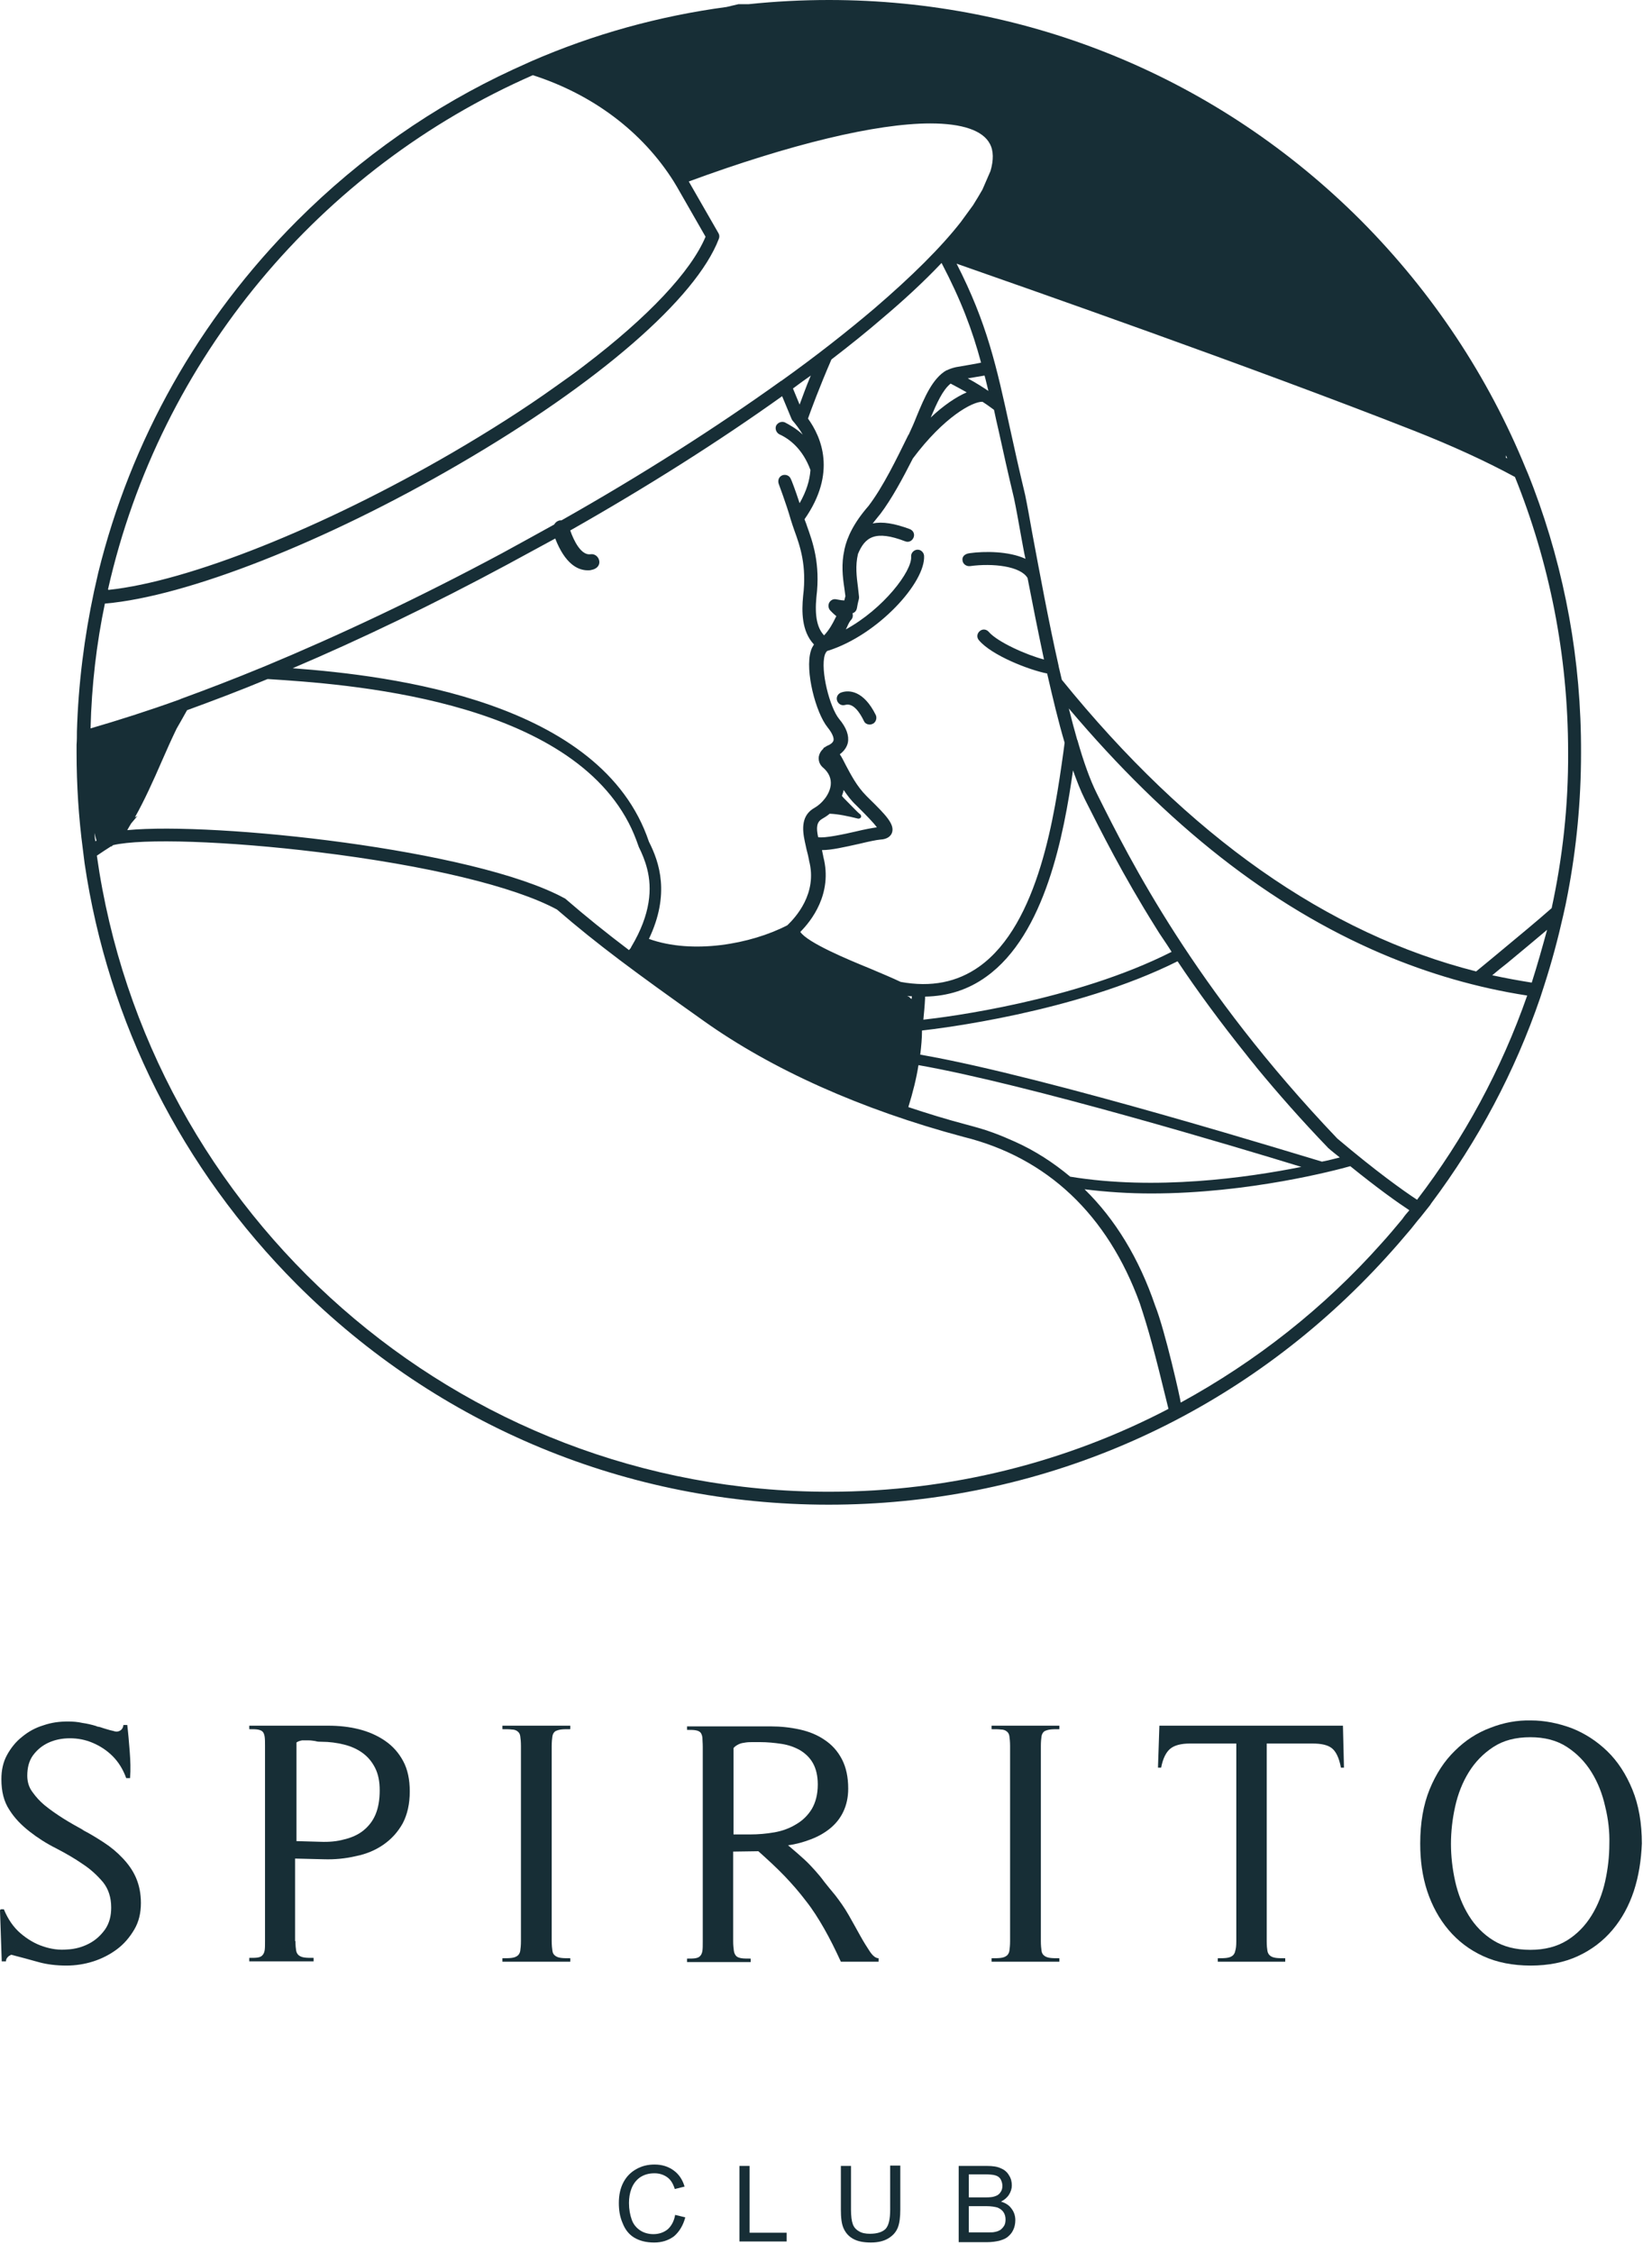 <?xml version="1.0" encoding="UTF-8"?>
<svg xmlns="http://www.w3.org/2000/svg" width="88" height="120" viewBox="0 0 88 120" fill="none">
  <path d="M44.829 36.877C44.643 36.932 44.531 37.119 44.587 37.305C44.643 37.491 44.829 37.603 45.015 37.547C45.444 37.417 45.797 37.938 46.021 38.404C46.077 38.534 46.207 38.59 46.338 38.59C46.394 38.59 46.431 38.571 46.487 38.553C46.654 38.478 46.729 38.255 46.654 38.087C46.002 36.765 45.22 36.746 44.829 36.877Z" fill="#172E36"></path>
  <path d="M81.687 25.981C81.556 25.646 81.426 25.292 81.277 24.957C79.284 20.077 76.323 15.589 72.486 11.733C64.925 4.172 54.849 0 44.158 0C42.724 0 41.29 0.074 39.875 0.223H39.335L38.702 0.372C35.088 0.857 31.606 1.825 28.309 3.259C27.974 3.408 27.657 3.557 27.322 3.706C23.094 5.662 19.22 8.362 15.831 11.752C10.579 17.004 6.966 23.467 5.233 30.507C5.159 30.842 5.084 31.159 5.01 31.494C4.488 33.934 4.172 36.429 4.097 38.962C4.097 39.204 4.097 39.428 4.079 39.67C4.079 39.8 4.079 39.949 4.079 40.08C4.079 41.812 4.19 43.544 4.414 45.239C4.451 45.481 4.47 45.742 4.507 45.984C5.755 54.439 9.666 62.243 15.812 68.407C23.374 75.969 33.45 80.141 44.14 80.141C54.849 80.141 64.906 75.969 72.468 68.407C73.418 67.458 74.311 66.471 75.168 65.446C75.336 65.241 75.485 65.037 75.652 64.85L76.081 64.31C76.137 64.236 76.193 64.18 76.23 64.105C78.744 60.753 80.7 57.065 82.041 53.154C82.115 52.931 82.19 52.688 82.264 52.465C82.655 51.254 82.99 50.007 83.27 48.759C83.363 48.368 83.438 47.995 83.512 47.604C83.978 45.164 84.22 42.65 84.22 40.098C84.238 35.182 83.363 30.432 81.687 25.981ZM63.435 18.233C63.435 18.233 63.435 18.215 63.435 18.177C63.435 18.196 63.435 18.233 63.435 18.233ZM51.273 29.855C51.292 30.041 51.478 30.172 51.664 30.153C52.893 29.985 54.365 30.153 54.737 30.786C54.998 32.146 55.296 33.636 55.612 35.126C54.681 34.884 53.136 34.194 52.67 33.654C52.539 33.505 52.335 33.487 52.186 33.617C52.037 33.748 52.018 33.952 52.148 34.101C52.819 34.902 54.812 35.684 55.78 35.871C56.078 37.174 56.376 38.422 56.711 39.558C56.693 39.745 56.656 39.931 56.637 40.117C56.19 43.302 55.352 49.206 52.167 51.478C50.994 52.316 49.597 52.595 47.977 52.297C47.548 52.093 46.971 51.85 46.356 51.59C45.164 51.105 43.022 50.212 42.631 49.634C43.209 49.057 44.363 47.604 43.861 45.648C43.842 45.518 43.805 45.406 43.786 45.276C43.786 45.276 43.786 45.276 43.805 45.276C44.289 45.276 44.941 45.127 45.779 44.941C46.245 44.829 46.673 44.736 46.896 44.717C47.287 44.699 47.455 44.512 47.511 44.363C47.678 43.916 47.194 43.414 46.3 42.538L46.151 42.389C45.63 41.868 45.313 41.234 45.053 40.75C44.941 40.527 44.848 40.34 44.736 40.173C45.015 39.968 45.127 39.726 45.164 39.558C45.239 39.186 45.09 38.757 44.699 38.292C44.196 37.677 43.693 35.703 43.935 34.884C43.954 34.828 44.01 34.697 44.084 34.66H44.103C46.766 33.822 49.318 31.01 49.224 29.594C49.206 29.408 49.038 29.259 48.852 29.278C48.666 29.296 48.517 29.464 48.535 29.65C48.591 30.414 47.064 32.425 45.053 33.524C45.09 33.45 45.127 33.394 45.146 33.338C45.202 33.207 45.276 33.077 45.332 33.021C45.406 32.947 45.444 32.835 45.425 32.723C45.425 32.705 45.425 32.686 45.406 32.667C45.425 32.667 45.444 32.649 45.444 32.649C45.555 32.611 45.63 32.5 45.648 32.388C45.704 32.053 45.742 31.959 45.742 31.941C45.76 31.885 45.76 31.848 45.76 31.792C45.742 31.624 45.723 31.457 45.704 31.289C45.63 30.712 45.555 30.134 45.704 29.501C46.077 28.607 46.617 28.216 48.219 28.831C48.405 28.905 48.591 28.812 48.666 28.626C48.74 28.439 48.647 28.253 48.461 28.179C47.66 27.881 47.008 27.769 46.487 27.881C46.598 27.732 46.729 27.583 46.859 27.415L46.878 27.396C47.511 26.558 48.088 25.478 48.628 24.417C50.286 22.2 51.813 21.381 52.335 21.399C52.633 21.586 52.837 21.753 52.949 21.828C53.024 22.2 53.117 22.591 53.21 23.001C53.434 24.026 53.694 25.199 54.011 26.521C54.123 27.043 54.253 27.769 54.402 28.607C54.477 28.98 54.532 29.371 54.626 29.762C53.731 29.352 52.446 29.352 51.645 29.464C51.366 29.501 51.236 29.669 51.273 29.855ZM6.984 43.861L7.357 43.414C7.319 43.469 7.245 43.507 7.189 43.525C7.673 42.669 8.157 41.607 8.642 40.489C8.884 39.931 9.145 39.353 9.405 38.813L9.629 38.422L9.964 37.826C11.342 37.323 12.776 36.783 14.248 36.169H14.303C18.308 36.429 30.023 37.174 33.487 43.823C33.692 44.214 33.859 44.624 34.008 45.053C34.008 45.071 34.027 45.09 34.027 45.108C34.194 45.444 34.362 45.835 34.474 46.282C34.735 47.306 34.679 48.666 33.636 50.416C33.617 50.435 33.617 50.472 33.599 50.491L33.505 50.603C32.276 49.671 31.233 48.833 30.134 47.883C30.116 47.865 30.097 47.846 30.078 47.846C25.273 45.22 11.398 43.767 6.779 44.214C6.835 44.103 6.91 43.991 6.984 43.861ZM31.922 29.874C31.885 29.65 31.68 29.483 31.457 29.52C30.954 29.594 30.563 28.793 30.376 28.253C34.511 25.907 38.329 23.485 41.663 21.102L42.166 22.312C42.184 22.349 42.203 22.387 42.222 22.405C42.371 22.573 42.575 22.834 42.762 23.15C42.408 22.815 42.054 22.629 41.812 22.498C41.644 22.424 41.439 22.498 41.346 22.666C41.272 22.834 41.346 23.038 41.514 23.131C42.054 23.374 42.762 23.914 43.171 25.031C43.134 25.571 42.967 26.149 42.594 26.801C42.371 26.111 42.147 25.534 42.129 25.515C42.054 25.329 41.868 25.255 41.681 25.311C41.495 25.385 41.421 25.571 41.477 25.758C41.477 25.776 41.868 26.782 42.129 27.695C42.184 27.862 42.24 28.048 42.315 28.253C42.613 29.073 42.985 30.116 42.78 31.755C42.706 32.537 42.687 33.617 43.358 34.325C43.302 34.418 43.227 34.53 43.19 34.679C42.873 35.722 43.451 37.957 44.084 38.739C44.401 39.13 44.419 39.353 44.401 39.428C44.382 39.521 44.307 39.596 44.177 39.67C44.084 39.707 44.01 39.745 43.935 39.8C43.916 39.8 43.916 39.819 43.898 39.819C43.879 39.838 43.861 39.838 43.861 39.856C43.861 39.856 43.861 39.856 43.861 39.875C43.73 39.987 43.656 40.117 43.618 40.285C43.581 40.527 43.674 40.75 43.861 40.899C44.158 41.16 44.289 41.477 44.252 41.812C44.196 42.315 43.786 42.799 43.395 43.022C42.687 43.414 42.724 44.14 42.873 44.829C42.911 44.978 42.929 45.108 42.967 45.257C43.022 45.444 43.06 45.63 43.097 45.816V45.835C43.562 47.585 42.371 48.87 41.942 49.28C40.005 50.286 36.895 50.845 34.567 50.007C35.703 47.623 35.126 45.928 34.567 44.829C32.053 37.342 20.841 35.982 15.589 35.591C19.22 34.045 23.094 32.183 27.005 30.078C27.862 29.613 28.719 29.147 29.576 28.682C30.097 30.023 30.768 30.376 31.308 30.376C31.382 30.376 31.438 30.376 31.494 30.358C31.811 30.302 31.959 30.097 31.922 29.874ZM42.24 20.692C42.557 20.45 42.873 20.226 43.19 20.003C42.929 20.617 42.743 21.157 42.594 21.549L42.24 20.692ZM45.779 43.339C45.704 43.283 45.313 42.873 45.015 42.575C44.959 42.52 44.904 42.464 44.848 42.389C44.885 42.278 44.922 42.184 44.941 42.073C45.127 42.352 45.332 42.631 45.611 42.892L45.76 43.041C46.096 43.376 46.524 43.805 46.71 44.065C46.431 44.103 46.04 44.177 45.574 44.289C45.015 44.419 43.898 44.661 43.581 44.587C43.469 44.065 43.507 43.786 43.786 43.618C43.916 43.544 44.065 43.451 44.196 43.339C44.661 43.358 45.183 43.469 45.704 43.6C45.723 43.6 45.723 43.6 45.742 43.6C45.797 43.6 45.853 43.562 45.872 43.507C45.872 43.432 45.853 43.376 45.779 43.339ZM48.554 53.21C48.498 53.173 48.461 53.117 48.405 53.08C48.368 53.061 48.349 53.061 48.33 53.042C48.386 53.042 48.423 53.061 48.479 53.061C48.517 53.061 48.554 53.061 48.572 53.061C48.572 53.117 48.572 53.154 48.554 53.21ZM48.926 56.73C54.756 57.754 65.93 61.107 69.32 62.15C66.433 62.727 61.554 63.416 57.009 62.671C56.115 61.926 55.147 61.293 54.067 60.809C53.694 60.641 53.303 60.474 52.893 60.325C52.446 60.157 51.962 60.026 51.478 59.896C50.416 59.617 49.392 59.3 48.386 58.965C48.628 58.183 48.815 57.438 48.926 56.73ZM49.02 56.171C49.075 55.724 49.113 55.296 49.113 54.923C49.113 54.905 49.113 54.905 49.113 54.886C49.932 54.793 57.252 53.936 62.727 51.199C63.77 52.763 64.999 54.439 66.433 56.227C66.601 56.451 66.787 56.656 66.955 56.879C68.091 58.257 69.339 59.673 70.736 61.125C70.736 61.144 70.754 61.144 70.754 61.144C70.959 61.33 71.164 61.479 71.369 61.647C71.127 61.703 70.81 61.796 70.419 61.87C69.693 61.666 55.799 57.345 49.02 56.171ZM49.187 54.309C49.262 53.545 49.28 53.191 49.28 53.08C50.491 53.061 51.59 52.707 52.539 52.018C55.687 49.764 56.674 44.419 57.158 41.03C57.363 41.607 57.568 42.129 57.773 42.538L57.847 42.687C58.63 44.233 59.784 46.561 61.572 49.411C61.684 49.597 61.815 49.802 61.945 49.988C62.094 50.212 62.261 50.454 62.41 50.696C57.27 53.303 50.416 54.178 49.187 54.309ZM49.578 22.238C49.895 21.493 50.212 20.766 50.64 20.431C50.956 20.599 51.236 20.748 51.496 20.897C50.938 21.139 50.267 21.586 49.578 22.238ZM51.552 20.152C51.962 20.077 52.26 20.04 52.446 20.003C52.521 20.263 52.577 20.543 52.651 20.822C52.372 20.636 51.999 20.394 51.552 20.152ZM50.919 19.556C50.752 19.593 50.584 19.649 50.435 19.723H50.416C49.671 20.152 49.243 21.176 48.833 22.163C48.703 22.498 48.554 22.834 48.405 23.15L48.386 23.169C47.753 24.454 47.045 25.925 46.263 26.95C45.499 27.825 45.127 28.588 44.978 29.278V29.296C44.81 30.041 44.885 30.712 44.978 31.326C44.997 31.475 45.015 31.606 45.034 31.755C45.015 31.811 44.997 31.885 44.978 31.978C44.885 31.978 44.736 31.959 44.55 31.922C44.401 31.885 44.252 31.959 44.177 32.09C44.103 32.22 44.121 32.388 44.214 32.5C44.233 32.518 44.363 32.667 44.55 32.816C44.531 32.872 44.494 32.909 44.475 32.965C44.345 33.226 44.177 33.543 43.898 33.841C43.525 33.45 43.395 32.798 43.488 31.811C43.712 30.004 43.283 28.849 42.985 28.011C42.948 27.881 42.892 27.769 42.855 27.657C44.587 25.18 43.749 23.28 43.041 22.293C43.19 21.865 43.637 20.654 44.289 19.146C45.257 18.401 46.189 17.656 47.027 16.93C48.088 16.036 49.187 15.03 50.156 14.006C51.199 15.998 51.794 17.581 52.26 19.314C52.018 19.369 51.571 19.444 50.919 19.556ZM80.215 24.249C80.234 24.305 80.271 24.361 80.29 24.417C80.271 24.398 80.234 24.398 80.215 24.379V24.249ZM28.384 4.004C31.568 5.029 34.213 7.003 35.889 9.666C35.945 9.759 36.001 9.852 36.057 9.945L37.584 12.609C36.802 14.471 34.511 16.892 31.159 19.444C30.656 19.835 30.134 20.207 29.576 20.599C27.937 21.772 26.093 22.945 24.081 24.119C17.19 28.123 10.039 30.972 5.774 31.419L5.755 31.382C8.53 19.09 17.079 8.958 28.384 4.004ZM5.587 32.127C5.569 32.127 5.55 32.127 5.55 32.127C5.569 32.127 5.569 32.127 5.587 32.127ZM5.587 32.146H5.606C9.945 31.773 17.339 28.868 24.435 24.733C31.904 20.394 37.081 15.887 38.292 12.72C38.329 12.627 38.329 12.516 38.273 12.422L36.69 9.666C42.11 7.673 46.673 6.574 49.56 6.574C51.254 6.574 52.353 6.947 52.726 7.655C52.931 8.027 52.931 8.53 52.763 9.107L52.335 10.094C52.186 10.355 52.018 10.635 51.832 10.932L51.18 11.826C50.118 13.186 48.554 14.732 46.58 16.427C45.108 17.675 43.451 18.978 41.626 20.282C41.607 20.282 41.607 20.301 41.588 20.301C38.161 22.759 34.194 25.292 29.911 27.713C29.855 27.713 29.799 27.713 29.762 27.732C29.65 27.769 29.576 27.843 29.52 27.937C28.607 28.439 27.676 28.961 26.745 29.464C22.368 31.811 18.066 33.841 14.08 35.498C14.043 35.517 14.024 35.517 13.987 35.535C12.497 36.15 11.044 36.709 9.666 37.212C9.629 37.23 9.573 37.249 9.536 37.267C7.878 37.864 6.295 38.366 4.824 38.795C4.88 36.504 5.14 34.288 5.587 32.146ZM5.029 44.363L5.14 44.773C5.122 44.792 5.103 44.792 5.084 44.81C5.047 44.68 5.047 44.512 5.029 44.363ZM44.158 79.452C24.323 79.452 7.859 64.701 5.159 45.574C5.438 45.388 5.68 45.22 5.923 45.071L5.941 45.09C5.96 45.071 5.997 45.034 6.016 45.015C7.561 44.643 12.106 44.792 16.967 45.388C22.759 46.096 27.396 47.213 29.669 48.442C31.848 50.323 33.822 51.776 37.472 54.365C41.104 56.953 45.872 59.095 51.31 60.548C55.78 61.647 59.002 64.701 60.716 69.413C61.2 70.885 61.461 71.834 62.243 75.038C56.86 77.85 50.696 79.452 44.158 79.452ZM74.703 64.925C74.33 65.372 73.958 65.819 73.567 66.247C70.531 69.655 66.918 72.505 62.895 74.703C62.895 74.572 62.057 70.847 61.535 69.544C60.678 67.029 59.412 64.943 57.773 63.342C58.965 63.491 60.157 63.565 61.33 63.565C66.526 63.565 71.201 62.317 71.928 62.112C73.38 63.286 74.423 64.031 75.075 64.459C74.945 64.608 74.814 64.757 74.703 64.925ZM75.485 63.9C74.721 63.398 73.287 62.373 71.238 60.641C63.602 52.633 60.157 45.723 58.499 42.408L58.425 42.259C58.071 41.551 57.717 40.564 57.401 39.447C57.401 39.428 57.401 39.428 57.382 39.409C57.233 38.888 57.084 38.329 56.935 37.733C62.206 43.972 67.663 48.256 73.585 50.789C76.118 51.869 78.707 52.614 81.352 53.024C79.973 56.972 77.981 60.641 75.485 63.9ZM81.594 52.335C80.886 52.223 80.178 52.093 79.489 51.944C79.75 51.72 80.011 51.515 80.271 51.31C81.053 50.658 81.78 50.062 82.413 49.522C82.152 50.472 81.892 51.403 81.594 52.335ZM82.655 48.368C81.854 49.075 80.904 49.858 79.806 50.77C79.545 50.994 78.968 51.459 78.632 51.739C70.698 49.727 63.323 44.55 56.562 36.206C56.507 35.964 56.451 35.74 56.395 35.498C56.395 35.498 56.395 35.498 56.395 35.48C55.836 33.002 55.37 30.432 54.998 28.458C54.849 27.62 54.719 26.894 54.607 26.354C54.29 25.031 54.029 23.858 53.806 22.834C53.08 19.5 52.577 17.209 50.956 14.043C54.253 15.197 66.675 19.537 75.336 22.945C77.366 23.746 79.154 24.566 80.7 25.404C82.525 29.93 83.531 34.884 83.531 40.061C83.549 42.929 83.233 45.704 82.655 48.368Z" fill="#172E36"></path>
  <path d="M0.41 104.241C0.354 104.297 0.317 104.371 0.317 104.465H0.093L0 101.745L0.037 101.69H0.205C0.428 102.23 0.726 102.658 1.099 102.975C1.471 103.291 1.881 103.533 2.291 103.664C2.719 103.813 3.148 103.869 3.576 103.831C4.004 103.813 4.395 103.701 4.749 103.515C5.103 103.329 5.382 103.068 5.606 102.751C5.829 102.416 5.923 102.043 5.923 101.596C5.923 101.056 5.774 100.609 5.494 100.255C5.196 99.902 4.842 99.566 4.414 99.287C3.986 98.989 3.501 98.71 2.999 98.449C2.477 98.188 2.011 97.89 1.583 97.555C1.155 97.22 0.782 96.847 0.503 96.4C0.205 95.953 0.074 95.413 0.074 94.761C0.074 94.277 0.168 93.849 0.372 93.476C0.577 93.104 0.838 92.769 1.173 92.508C1.509 92.228 1.881 92.023 2.309 91.893C2.738 91.744 3.166 91.688 3.613 91.688C3.874 91.688 4.135 91.707 4.377 91.763C4.637 91.8 4.88 91.856 5.122 91.93C5.14 91.949 5.215 91.968 5.327 91.986C5.438 92.023 5.55 92.061 5.68 92.098C5.811 92.135 5.923 92.172 6.034 92.191C6.146 92.228 6.202 92.228 6.221 92.228C6.425 92.21 6.556 92.079 6.574 91.874H6.779C6.835 92.34 6.872 92.806 6.91 93.29C6.947 93.774 6.966 94.24 6.928 94.705H6.723C6.556 94.24 6.314 93.849 5.997 93.532C5.68 93.215 5.327 92.992 4.935 92.824C4.544 92.657 4.135 92.582 3.725 92.582C3.315 92.582 2.943 92.657 2.607 92.806C2.272 92.955 1.993 93.178 1.769 93.476C1.546 93.774 1.453 94.147 1.453 94.575C1.453 94.91 1.546 95.208 1.732 95.45C1.918 95.711 2.123 95.935 2.365 96.139C2.682 96.4 3.036 96.642 3.39 96.866C3.744 97.089 4.116 97.294 4.488 97.499L4.358 97.443C4.768 97.648 5.159 97.89 5.531 98.132C5.904 98.374 6.239 98.654 6.537 98.97C6.835 99.287 7.077 99.622 7.245 100.013C7.413 100.404 7.506 100.851 7.506 101.354C7.506 101.894 7.394 102.36 7.152 102.77C6.91 103.18 6.612 103.533 6.239 103.813C5.867 104.092 5.438 104.316 4.973 104.465C4.507 104.614 4.023 104.688 3.539 104.688C3.017 104.688 2.514 104.632 2.049 104.502C1.583 104.371 1.099 104.241 0.596 104.111C0.54 104.148 0.466 104.167 0.41 104.241Z" fill="#172E36"></path>
  <path d="M15.738 103.384C15.738 103.608 15.756 103.775 15.775 103.887C15.793 103.999 15.849 104.092 15.924 104.148C15.998 104.204 16.091 104.241 16.222 104.26C16.352 104.278 16.501 104.278 16.706 104.278V104.464H13.279V104.278C13.465 104.278 13.614 104.278 13.726 104.26C13.838 104.241 13.931 104.204 13.987 104.129C14.043 104.073 14.08 103.98 14.099 103.869C14.117 103.757 14.117 103.589 14.117 103.384V92.992C14.117 92.787 14.117 92.638 14.099 92.508C14.08 92.377 14.043 92.284 13.987 92.228C13.931 92.172 13.838 92.135 13.726 92.117C13.614 92.098 13.465 92.098 13.279 92.098V91.912H17.488C18.047 91.912 18.587 91.968 19.109 92.098C19.63 92.228 20.096 92.433 20.506 92.713C20.915 92.992 21.232 93.346 21.474 93.793C21.716 94.24 21.828 94.78 21.828 95.413C21.828 96.084 21.697 96.642 21.455 97.108C21.195 97.573 20.859 97.946 20.431 98.244C20.003 98.542 19.518 98.747 18.96 98.859C18.401 98.989 17.842 99.045 17.246 99.026L15.719 98.989V103.384H15.738ZM15.738 98.058L17.06 98.095C17.526 98.114 17.954 98.076 18.345 97.965C18.736 97.871 19.071 97.722 19.351 97.499C19.63 97.275 19.854 96.996 20.003 96.642C20.152 96.288 20.226 95.86 20.226 95.357C20.226 94.891 20.152 94.5 19.984 94.165C19.816 93.83 19.593 93.569 19.314 93.364C19.034 93.159 18.699 93.01 18.326 92.917C17.954 92.824 17.544 92.768 17.134 92.768C17.023 92.768 16.911 92.768 16.799 92.731C16.687 92.713 16.557 92.694 16.445 92.694C16.315 92.694 16.203 92.694 16.091 92.694C15.98 92.713 15.868 92.75 15.793 92.806V98.058H15.738Z" fill="#172E36"></path>
  <path d="M26.763 104.483V104.297C26.968 104.297 27.136 104.297 27.266 104.278C27.396 104.26 27.49 104.222 27.564 104.166C27.639 104.111 27.695 104.018 27.713 103.906C27.732 103.775 27.75 103.608 27.75 103.384V92.992C27.75 92.768 27.732 92.601 27.713 92.47C27.695 92.34 27.639 92.266 27.564 92.21C27.49 92.154 27.396 92.117 27.266 92.117C27.136 92.098 26.968 92.098 26.763 92.098V91.912H30.377V92.098C30.172 92.098 30.004 92.098 29.874 92.117C29.743 92.135 29.65 92.172 29.576 92.21C29.501 92.266 29.445 92.359 29.427 92.47C29.408 92.601 29.389 92.768 29.389 92.992V103.384C29.389 103.608 29.408 103.775 29.427 103.906C29.445 104.036 29.501 104.111 29.576 104.166C29.65 104.222 29.743 104.26 29.874 104.278C30.004 104.297 30.172 104.297 30.377 104.297V104.483H26.763Z" fill="#172E36"></path>
  <path d="M44.792 104.483C44.494 103.831 44.196 103.235 43.898 102.714C43.6 102.192 43.283 101.69 42.929 101.243C42.575 100.777 42.203 100.349 41.793 99.92C41.383 99.492 40.918 99.064 40.396 98.598L39.055 98.617V103.403C39.055 103.608 39.074 103.775 39.093 103.906C39.111 104.036 39.167 104.129 39.223 104.185C39.279 104.241 39.372 104.278 39.502 104.297C39.633 104.316 39.782 104.316 39.987 104.316V104.502H36.597V104.316C36.783 104.316 36.932 104.316 37.044 104.297C37.156 104.278 37.249 104.241 37.305 104.167C37.361 104.111 37.398 104.018 37.416 103.906C37.435 103.794 37.435 103.626 37.435 103.422V93.029C37.435 92.824 37.416 92.675 37.416 92.545C37.398 92.415 37.361 92.322 37.305 92.266C37.249 92.21 37.156 92.172 37.044 92.154C36.932 92.135 36.783 92.135 36.597 92.135V91.949H41.048C41.588 91.949 42.11 92.005 42.613 92.117C43.115 92.228 43.562 92.415 43.935 92.675C44.326 92.936 44.624 93.271 44.848 93.7C45.071 94.128 45.183 94.65 45.183 95.264C45.183 95.73 45.09 96.139 44.922 96.493C44.755 96.847 44.512 97.145 44.214 97.387C43.916 97.629 43.581 97.816 43.19 97.965C42.799 98.114 42.408 98.225 41.979 98.281C42.333 98.579 42.631 98.84 42.855 99.045C43.078 99.25 43.264 99.455 43.432 99.641C43.6 99.827 43.767 100.032 43.916 100.237C44.084 100.442 44.27 100.684 44.494 100.945C44.736 101.261 44.978 101.596 45.202 101.988C45.425 102.379 45.63 102.751 45.816 103.086C46.002 103.422 46.189 103.72 46.338 103.943C46.505 104.185 46.654 104.297 46.803 104.297V104.483H44.792ZM39.055 97.704H39.949C40.396 97.704 40.825 97.667 41.253 97.592C41.681 97.518 42.073 97.369 42.408 97.164C42.762 96.959 43.041 96.68 43.246 96.344C43.451 95.99 43.562 95.562 43.562 95.041C43.562 94.575 43.469 94.203 43.302 93.904C43.134 93.606 42.892 93.383 42.613 93.215C42.315 93.048 41.998 92.936 41.626 92.88C41.253 92.824 40.881 92.787 40.489 92.787C40.378 92.787 40.247 92.787 40.117 92.787C39.987 92.787 39.856 92.787 39.726 92.806C39.596 92.824 39.465 92.843 39.353 92.899C39.242 92.955 39.148 93.011 39.074 93.104V97.704H39.055Z" fill="#172E36"></path>
  <path d="M52.819 104.483V104.297C53.024 104.297 53.191 104.297 53.322 104.278C53.452 104.26 53.545 104.222 53.62 104.166C53.694 104.111 53.75 104.018 53.769 103.906C53.787 103.775 53.806 103.608 53.806 103.384V92.992C53.806 92.768 53.787 92.601 53.769 92.47C53.75 92.34 53.694 92.266 53.62 92.21C53.545 92.154 53.452 92.117 53.322 92.117C53.191 92.098 53.024 92.098 52.819 92.098V91.912H56.432V92.098C56.227 92.098 56.06 92.098 55.929 92.117C55.799 92.135 55.706 92.172 55.631 92.21C55.557 92.266 55.501 92.359 55.482 92.47C55.464 92.601 55.445 92.768 55.445 92.992V103.384C55.445 103.608 55.464 103.775 55.482 103.906C55.501 104.036 55.557 104.111 55.631 104.166C55.706 104.222 55.799 104.26 55.929 104.278C56.06 104.297 56.227 104.297 56.432 104.297V104.483H52.819Z" fill="#172E36"></path>
  <path d="M71.425 94.128C71.332 93.625 71.164 93.29 70.959 93.122C70.736 92.936 70.382 92.862 69.897 92.862H67.476V103.403C67.476 103.626 67.495 103.794 67.514 103.906C67.532 104.018 67.588 104.111 67.663 104.166C67.737 104.222 67.83 104.26 67.961 104.278C68.091 104.297 68.259 104.297 68.463 104.297V104.483H64.869V104.297C65.074 104.297 65.223 104.297 65.353 104.278C65.484 104.26 65.577 104.222 65.651 104.166C65.726 104.111 65.781 104.018 65.8 103.906C65.837 103.794 65.856 103.626 65.856 103.403V92.862H63.398C62.913 92.862 62.559 92.955 62.336 93.141C62.112 93.327 61.945 93.662 61.852 94.147H61.684L61.759 91.912H71.537L71.592 94.147H71.425V94.128Z" fill="#172E36"></path>
  <path d="M87.032 100.721C86.771 101.503 86.399 102.192 85.896 102.788C85.393 103.384 84.778 103.85 84.052 104.185C83.326 104.52 82.488 104.688 81.538 104.688C80.588 104.688 79.731 104.52 79.005 104.185C78.278 103.85 77.664 103.384 77.161 102.788C76.658 102.192 76.286 101.503 76.025 100.721C75.764 99.92 75.653 99.082 75.653 98.188C75.653 97.089 75.82 96.121 76.155 95.301C76.491 94.482 76.938 93.793 77.496 93.252C78.055 92.694 78.688 92.284 79.396 92.023C80.104 91.744 80.83 91.614 81.556 91.632C82.283 91.632 83.009 91.781 83.717 92.042C84.425 92.321 85.058 92.731 85.617 93.271C86.175 93.811 86.622 94.5 86.957 95.32C87.293 96.139 87.46 97.108 87.46 98.188C87.423 99.082 87.293 99.92 87.032 100.721ZM85.505 96.214C85.356 95.543 85.114 94.929 84.778 94.388C84.443 93.848 84.015 93.401 83.475 93.048C82.935 92.694 82.283 92.526 81.519 92.526C80.737 92.526 80.085 92.694 79.545 93.048C79.005 93.401 78.576 93.848 78.241 94.388C77.906 94.929 77.664 95.543 77.515 96.214C77.366 96.884 77.291 97.555 77.291 98.207C77.291 98.858 77.366 99.529 77.515 100.199C77.664 100.87 77.906 101.484 78.241 102.025C78.576 102.565 79.005 103.012 79.545 103.347C80.085 103.682 80.737 103.85 81.519 103.85C82.283 103.85 82.935 103.682 83.475 103.347C84.015 103.012 84.443 102.565 84.778 102.025C85.114 101.484 85.356 100.87 85.505 100.199C85.654 99.529 85.728 98.858 85.728 98.207C85.747 97.555 85.672 96.884 85.505 96.214Z" fill="#172E36"></path>
  <path d="M35.964 117.967L36.504 118.098C36.392 118.526 36.187 118.861 35.908 119.103C35.61 119.327 35.256 119.439 34.846 119.439C34.418 119.439 34.064 119.346 33.785 119.178C33.505 119.01 33.3 118.75 33.17 118.414C33.021 118.079 32.965 117.725 32.965 117.334C32.965 116.924 33.04 116.552 33.207 116.235C33.375 115.919 33.599 115.695 33.897 115.528C34.194 115.36 34.511 115.285 34.865 115.285C35.275 115.285 35.61 115.397 35.889 115.602C36.169 115.807 36.355 116.086 36.467 116.459L35.945 116.589C35.852 116.291 35.722 116.086 35.535 115.956C35.349 115.826 35.126 115.751 34.865 115.751C34.548 115.751 34.306 115.826 34.083 115.975C33.878 116.124 33.729 116.328 33.636 116.57C33.543 116.813 33.505 117.073 33.505 117.334C33.505 117.669 33.561 117.967 33.654 118.228C33.748 118.489 33.915 118.675 34.12 118.805C34.325 118.936 34.567 118.992 34.809 118.992C35.107 118.992 35.368 118.899 35.573 118.731C35.759 118.563 35.908 118.303 35.964 117.967Z" fill="#172E36"></path>
  <path d="M39.391 119.383V115.36H39.931V118.917H41.905V119.383H39.391Z" fill="#172E36"></path>
  <path d="M47.418 115.341H47.958V117.669C47.958 118.079 47.921 118.395 47.828 118.638C47.734 118.88 47.567 119.066 47.325 119.215C47.083 119.364 46.766 119.438 46.394 119.438C46.021 119.438 45.704 119.383 45.462 119.252C45.22 119.122 45.053 118.936 44.941 118.693C44.829 118.451 44.792 118.116 44.792 117.688V115.36H45.332V117.688C45.332 118.042 45.369 118.302 45.425 118.451C45.481 118.619 45.593 118.749 45.76 118.842C45.909 118.936 46.114 118.973 46.338 118.973C46.729 118.973 47.008 118.88 47.176 118.712C47.343 118.526 47.418 118.191 47.418 117.688V115.341Z" fill="#172E36"></path>
  <path d="M51.068 119.383V115.36H52.577C52.893 115.36 53.136 115.397 53.322 115.49C53.508 115.565 53.657 115.695 53.75 115.863C53.862 116.03 53.899 116.217 53.899 116.403C53.899 116.57 53.843 116.738 53.75 116.887C53.657 117.036 53.508 117.166 53.322 117.26C53.564 117.334 53.75 117.446 53.88 117.632C54.011 117.8 54.085 118.005 54.085 118.247C54.085 118.433 54.048 118.619 53.974 118.768C53.899 118.936 53.787 119.047 53.676 119.141C53.564 119.234 53.415 119.29 53.229 119.345C53.061 119.383 52.838 119.42 52.577 119.42H51.068V119.383ZM51.608 117.036H52.484C52.726 117.036 52.893 117.017 52.987 116.98C53.117 116.943 53.229 116.868 53.285 116.775C53.359 116.682 53.396 116.57 53.396 116.421C53.396 116.291 53.359 116.179 53.303 116.068C53.247 115.974 53.154 115.9 53.024 115.863C52.912 115.825 52.707 115.807 52.409 115.807H51.608V117.036ZM51.608 118.899H52.614C52.782 118.899 52.912 118.898 52.968 118.88C53.098 118.861 53.191 118.824 53.285 118.768C53.359 118.712 53.434 118.638 53.489 118.545C53.545 118.452 53.564 118.34 53.564 118.209C53.564 118.06 53.527 117.93 53.452 117.818C53.378 117.707 53.266 117.632 53.136 117.576C53.005 117.539 52.8 117.502 52.54 117.502H51.608V118.899Z" fill="#172E36"></path>
</svg>
